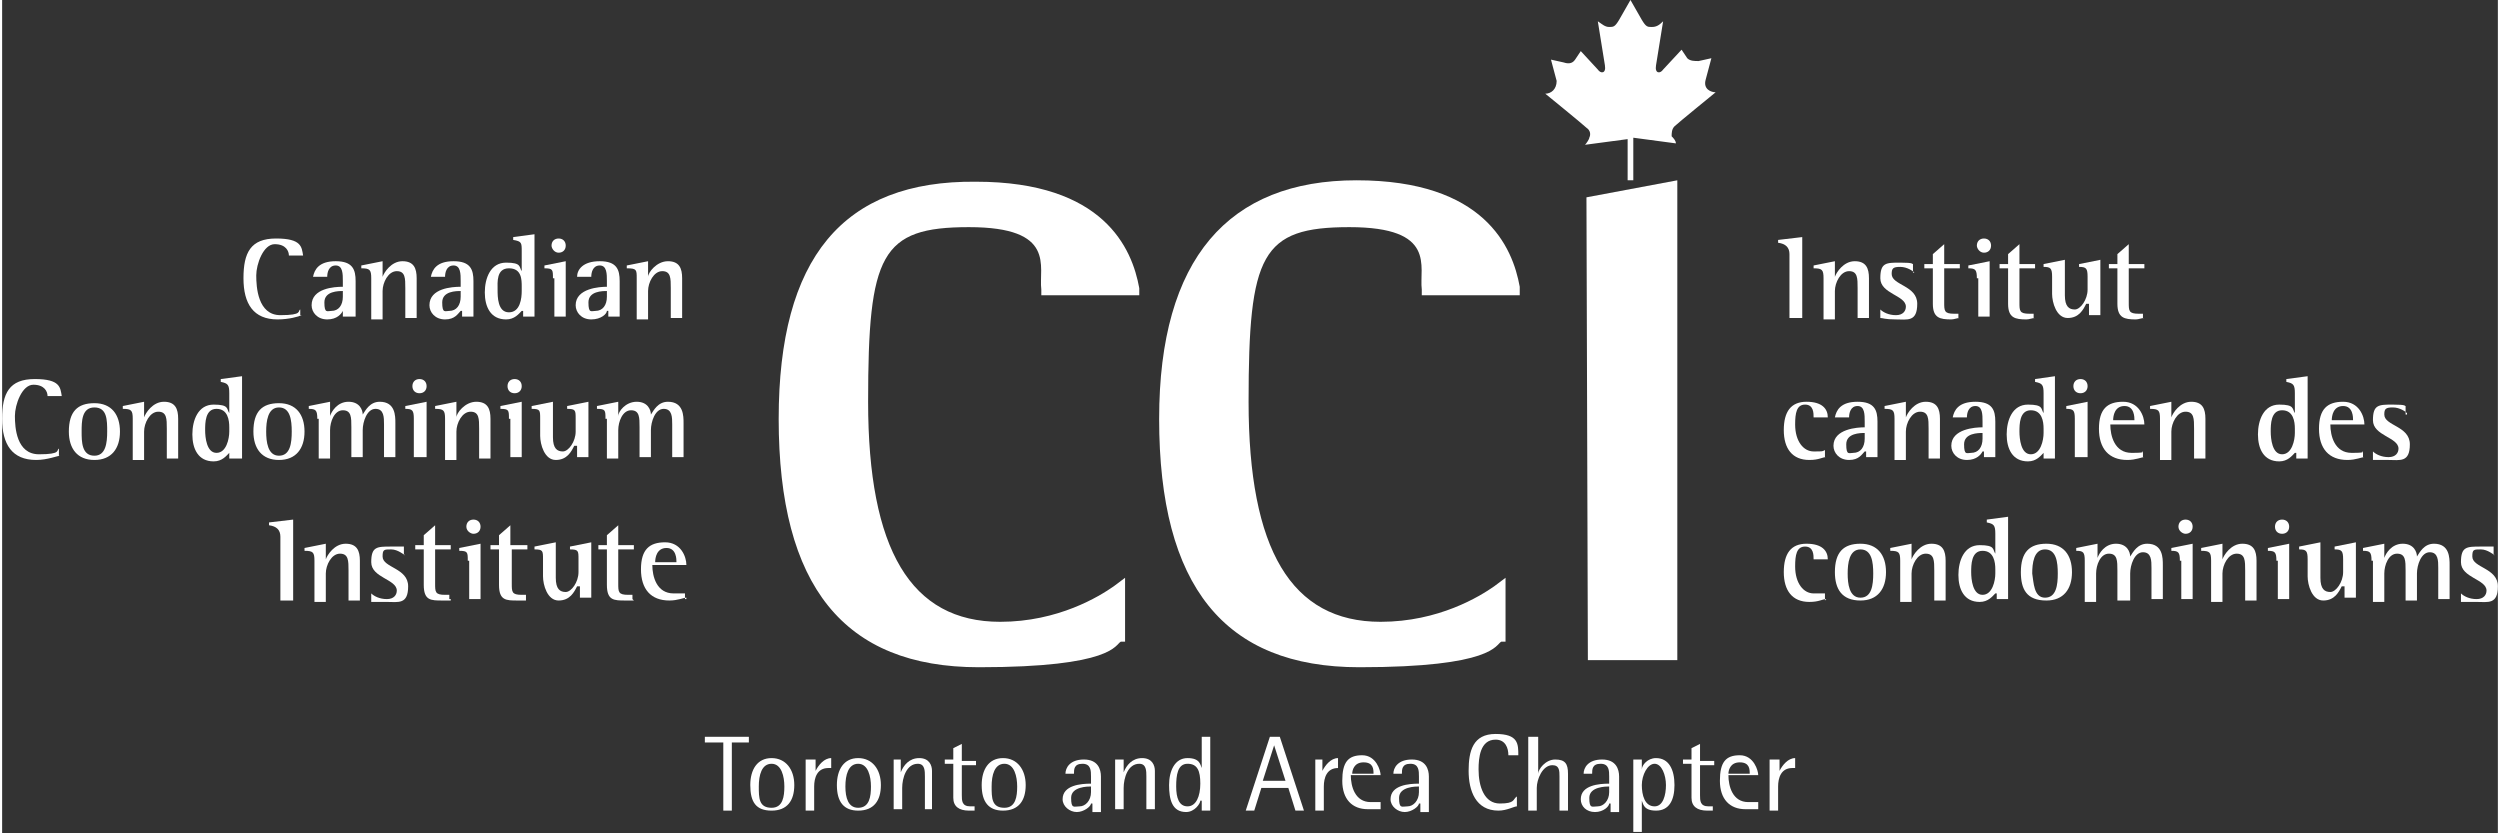 <?xml version="1.0" encoding="UTF-8"?>
<svg xmlns="http://www.w3.org/2000/svg" width="2.4in" height=".8in" version="1.1" viewBox="0 0 175.8 58.7">
  <rect x="0" y="0" width="175.8" height="58.7" fill="#333333" stroke="none"/>
  <defs>
    <style>
      .cls-1 {
        fill-rule: evenodd;
      }

      .cls-1, .cls-2 {
        fill: #fff;
      }
    </style>
  </defs>
  <!-- Generator: Adobe Illustrator 28.7.2, SVG Export Plug-In . SVG Version: 1.2.0 Build 154)  -->
  <g>
    <g id="Layer_1">
      <path class="cls-2" d="M21.1,22.2c-.2.1-.9.3-1.7.3-1.7,0-2.4-1.1-2.4-2.9s.5-2.8,2.3-2.8,1.8.6,1.9,1.2h-1c0-.3-.2-.8-1-.8s-1.3,1.4-1.3,2.2.1,2.8,1.7,2.8,1.2-.3,1.4-.4v.4h.1Z"/>
      <path class="cls-2" d="M24,21.9c-.1.2-.4.6-1.1.6s-1.1-.5-1.1-1c0-1.2,1.6-1.3,2.2-1.3v-.4c0-.5,0-1.1-.5-1.1s-.6.5-.6.8h-1c.1-.5.4-1.1,1.6-1.1s1.4.6,1.4,1.4v2.5h-.9v-.4ZM24,20.5c-.3,0-1.3,0-1.3.8s.2.6.5.6c.5,0,.8-.4.8-1v-.4Z"/>
      <path class="cls-2" d="M26,19.6c0-.6-.1-.7-.7-.7v-.2l1.5-.3v1.1c.1-.3.6-1.1,1.4-1.1s1,.5,1,1.2v2.8h-.8v-2.1c0-.7,0-1.2-.6-1.2s-1,.8-1,1.4v2h-.8v-2.9Z"/>
      <path class="cls-2" d="M32.3,21.9c-.2.2-.4.6-1.1.6s-1.1-.5-1.1-1c0-1.2,1.6-1.3,2.2-1.3v-.4c0-.5,0-1.1-.5-1.1s-.6.5-.6.8h-1c.1-.5.4-1.1,1.6-1.1s1.4.6,1.4,1.4v2.5h-.8v-.4h-.1ZM32.3,20.5c-.3,0-1.3,0-1.3.8s.2.6.5.6c.5,0,.8-.4.8-1v-.4Z"/>
      <path class="cls-2" d="M36.6,21.9c-.2.2-.5.6-1.1.6-1.1,0-1.5-.9-1.5-1.9s.4-2.1,1.5-2.1.9.3,1.1.6v-1.4c0-.6,0-.7-.6-.8v-.2l1.5-.2v5.8h-.8v-.4h-.1ZM36.6,20.2c0-.5,0-1.3-.9-1.3s-.8,1-.8,1.5,0,1.6.8,1.6.9-1,.9-1.5v-.3Z"/>
      <path class="cls-2" d="M38.8,19.6c0-.6,0-.7-.6-.7v-.2l1.5-.3v3.9h-.8v-2.7h-.1ZM38.7,17.3c0-.3.2-.5.5-.5s.5.2.5.5-.2.5-.5.5-.5-.3-.5-.5Z"/>
      <path class="cls-2" d="M42.6,21.9c0,.2-.4.6-1.1.6s-1.1-.5-1.1-1c0-1.2,1.7-1.3,2.2-1.3v-.4c0-.5,0-1.1-.5-1.1s-.6.5-.6.8h-1c0-.5.4-1.1,1.6-1.1s1.4.6,1.4,1.4v2.5h-.8v-.4h-.1ZM42.6,20.5c-.3,0-1.3,0-1.3.8s.2.6.5.6c.5,0,.8-.4.8-1v-.4Z"/>
      <path class="cls-2" d="M44.7,19.6c0-.6,0-.7-.7-.7v-.2l1.5-.3v1.1c0-.3.6-1.1,1.4-1.1s1,.5,1,1.2v2.8h-.8v-2.1c0-.7,0-1.2-.6-1.2s-1,.8-1,1.4v2h-.8v-2.9Z"/>
      <path class="cls-2" d="M4.1,32.1c-.2,0-.9.3-1.7.3C.7,32.4,0,31.3,0,29.5s.5-2.8,2.3-2.8,1.8.6,1.9,1.2h-1c0-.3-.2-.8-1-.8s-1.3,1.4-1.3,2.2.1,2.7,1.7,2.7,1.2-.3,1.4-.4v.5h0Z"/>
      <path class="cls-2" d="M4.7,30.4c0-1.4.6-2,1.8-2s1.8.8,1.8,2-.6,2-1.8,2-1.8-.8-1.8-2ZM6.5,32.1c.8,0,.9-.9.9-1.7s0-1.7-.9-1.7-.9,1-.9,1.7,0,1.7.9,1.7Z"/>
      <path class="cls-2" d="M9.2,29.5c0-.6-.1-.7-.7-.7v-.2l1.5-.3v1.1c.1-.3.6-1.1,1.4-1.1s1,.5,1,1.2v2.8h-.8v-2.1c0-.7,0-1.2-.6-1.2s-1,.8-1,1.4v2h-.8v-2.9Z"/>
      <path class="cls-2" d="M16,31.9c-.2.2-.5.6-1.1.6-1.1,0-1.5-.9-1.5-1.9s.4-2.1,1.5-2.1.9.3,1.1.6v-1.4c0-.6-.1-.7-.6-.8v-.2l1.5-.2v5.8h-.9v-.4ZM16,30.1c0-.5-.1-1.3-.9-1.3s-.8,1-.8,1.5.1,1.6.8,1.6.9-1,.9-1.5v-.3Z"/>
      <path class="cls-2" d="M17.7,30.4c0-1.4.6-2,1.8-2s1.8.8,1.8,2-.6,2-1.8,2-1.8-.8-1.8-2ZM19.5,32.1c.8,0,.9-.9.9-1.7s-.1-1.7-.9-1.7-.9,1-.9,1.7.1,1.7.9,1.7Z"/>
      <path class="cls-2" d="M22.2,29.5c0-.6-.1-.7-.6-.7v-.2l1.5-.3v1c.1-.3.5-1,1.3-1s1,.6,1,.9c.2-.3.5-.9,1.2-.9,1.1,0,1.1,1,1.1,1.5v2.4h-.8v-2.3c0-.5,0-1.1-.6-1.1s-.9.9-.9,1.5v1.9h-.8v-2.1c0-.7,0-1.2-.6-1.2s-.9.8-.9,1.4v2h-.8v-2.8h-.1Z"/>
      <path class="cls-2" d="M29,29.5c0-.6-.1-.7-.6-.7v-.2l1.5-.3v3.9h-.9v-2.7ZM28.9,27.2c0-.3.2-.5.5-.5s.5.2.5.5-.2.5-.5.5-.5-.2-.5-.5Z"/>
      <path class="cls-2" d="M31.2,29.5c0-.6-.1-.7-.7-.7v-.2l1.5-.3v1.1c0-.3.6-1.1,1.4-1.1s1,.5,1,1.2v2.8h-.8v-2.1c0-.7,0-1.2-.6-1.2s-1,.8-1,1.4v2h-.8v-2.9Z"/>
      <path class="cls-2" d="M35.7,29.5c0-.6,0-.7-.6-.7v-.2l1.5-.3v3.9h-.8v-2.7h-.1ZM35.6,27.2c0-.3.2-.5.5-.5s.5.2.5.5-.2.5-.5.5-.5-.2-.5-.5Z"/>
      <path class="cls-2" d="M40.3,31.4c-.2.4-.5,1-1.3,1s-1.1-1.1-1.1-1.7v-1.2c0-.6,0-.7-.6-.7v-.2l1.5-.3v2.5c0,.8.3,1,.7,1s.9-.7.9-1.4v-.9c0-.6,0-.7-.6-.7v-.2l1.5-.3v3.9h-.8v-.8h-.2Z"/>
      <path class="cls-2" d="M42.5,29.5c0-.6,0-.7-.6-.7v-.2l1.5-.3v1c0-.3.5-1,1.3-1s1,.6,1,.9c.2-.3.5-.9,1.2-.9,1.1,0,1.1,1,1.1,1.5v2.4h-.8v-2.3c0-.5,0-1.1-.6-1.1s-.9.9-.9,1.5v1.9h-.8v-2.1c0-.7,0-1.2-.6-1.2s-.9.8-.9,1.4v2h-.8v-2.8h-.1Z"/>
      <path class="cls-2" d="M19.6,37.8q0-.7-.8-.8v-.2l1.7-.2v5.7h-.9v-4.5Z"/>
      <path class="cls-2" d="M22,39.5c0-.6-.1-.7-.7-.7v-.2l1.5-.3v1.1c.1-.3.6-1.1,1.4-1.1s1,.5,1,1.2v2.8h-.8v-2.1c0-.7,0-1.2-.6-1.2s-1,.8-1,1.4v2h-.8v-2.9Z"/>
      <path class="cls-2" d="M28.4,39.1c-.1,0-.5-.4-1-.4s-.6,0-.6.5c0,.8,1.8.8,1.8,2.1s-.7,1.1-1.5,1.1-.9,0-1.1,0v-.6c.2.2.6.4,1.1.4s.7-.3.7-.6c0-.8-1.8-.9-1.8-2s.4-1.1,1.4-1.1.8,0,.9,0v.6h.1Z"/>
      <path class="cls-2" d="M31.6,42.3c-.2,0-.4,0-.6,0-.8,0-1.3,0-1.3-1.1v-2.5h-.6v-.3h.6v-.7l.8-.7v1.4h1.1v.3h-1.1v2.4c0,.6,0,.8.7.8h.3v.3h.1Z"/>
      <path class="cls-2" d="M32.8,39.5c0-.6,0-.7-.6-.7v-.2l1.5-.3v3.9h-.8v-2.7h-.1ZM32.7,37.1c0-.3.2-.5.5-.5s.5.2.5.5-.2.5-.5.5c-.2,0-.5-.2-.5-.5Z"/>
      <path class="cls-2" d="M36.9,42.3c-.2,0-.4,0-.6,0-.8,0-1.3,0-1.3-1.1v-2.5h-.6v-.3h.6v-.7l.8-.7v1.4h1.2v.3h-1.1v2.4c0,.6,0,.8.7.8h.3v.3Z"/>
      <path class="cls-2" d="M40.5,41.3c-.2.4-.5,1-1.3,1s-1.1-1.1-1.1-1.7v-1.2c0-.6,0-.7-.6-.7v-.2l1.5-.3v2.5c0,.8.3,1,.7,1s.9-.7.9-1.4v-.9c0-.6,0-.7-.6-.7v-.2l1.5-.3v3.9h-.8v-.8h-.2Z"/>
      <path class="cls-2" d="M44.5,42.3c-.2,0-.4,0-.6,0-.8,0-1.3,0-1.3-1.1v-2.5h-.6v-.3h.6v-.7l.8-.7v1.4h1.1v.3h-1.1v2.4c0,.6,0,.8.7.8h.3v.3h0Z"/>
      <path class="cls-2" d="M48.2,42.1c-.2,0-.6.2-1.2.2-1.3,0-2-.8-2-2.2s.6-1.9,1.7-1.9,1.5,1,1.5,1.6h-2.4c0,.8.3,2,1.5,2s.6,0,.8,0v.4h.1ZM47.5,39.6c0-.2,0-1-.7-1s-.8.7-.8,1h1.5Z"/>
      <path class="cls-2" d="M125.9,17.9q0-.7-.8-.8v-.2l1.7-.2v5.7h-.9v-4.5Z"/>
      <path class="cls-2" d="M128.3,19.6c0-.6-.1-.7-.7-.7v-.2l1.5-.3v1.1c.1-.3.6-1.1,1.4-1.1s1,.5,1,1.2v2.8h-.8v-2.1c0-.7,0-1.2-.6-1.2s-1,.8-1,1.4v2h-.8v-2.9Z"/>
      <path class="cls-2" d="M134.7,19.2c-.1-.1-.5-.4-1-.4s-.6.1-.6.5c0,.8,1.8.8,1.8,2.1s-.7,1.1-1.5,1.1-.9-.1-1.1-.1v-.6c.2.2.6.4,1.1.4s.7-.3.7-.6c0-.8-1.8-.9-1.8-2s.4-1.1,1.4-1.1.8.1.9.1v.6h.1Z"/>
      <path class="cls-2" d="M137.9,22.4c-.2,0-.4.1-.6.1-.8,0-1.3-.1-1.3-1.1v-2.5h-.6v-.3h.6v-.7l.8-.7v1.4h1.1v.3h-1.1v2.4c0,.6,0,.8.7.8h.3v.3h.1Z"/>
      <path class="cls-2" d="M139.1,19.6c0-.6-.1-.7-.6-.7v-.2l1.5-.3v3.9h-.8v-2.7h0ZM139.1,17.3c0-.3.2-.5.5-.5s.5.2.5.5-.2.5-.5.5-.5-.3-.5-.5Z"/>
      <path class="cls-2" d="M143.2,22.4c-.2,0-.4.1-.6.1-.8,0-1.3-.1-1.3-1.1v-2.5h-.6v-.3h.6v-.7l.8-.7v1.4h1.1v.3h-1.1v2.4c0,.6,0,.8.7.8h.3v.3h.1Z"/>
      <path class="cls-2" d="M146.8,21.4c-.2.4-.5,1-1.3,1s-1.1-1.1-1.1-1.7v-1.2c0-.6-.1-.7-.6-.7v-.2l1.5-.3v2.5c0,.8.3,1,.7,1s.9-.7.9-1.4v-.9c0-.6-.1-.7-.6-.7v-.2l1.5-.3v3.9h-.8v-.8h-.2Z"/>
      <path class="cls-2" d="M150.9,22.4c-.2,0-.4.1-.6.1-.8,0-1.3-.1-1.3-1.1v-2.5h-.6v-.3h.6v-.7l.8-.7v1.4h1.1v.3h-1.1v2.4c0,.6,0,.8.7.8h.3v.3h.1Z"/>
      <path class="cls-2" d="M128.5,32.2c-.3,0-.5.2-1.2.2-1.2,0-1.8-.8-1.8-2.1s.5-2,1.6-2,1.5.5,1.5,1.1h-1c0-.3,0-.9-.6-.9s-.7.6-.7,1.4c0,1.2.6,1.9,1.3,1.9s.6,0,.8-.1v.5h0Z"/>
      <path class="cls-2" d="M131.2,31.8c-.2.2-.4.6-1.1.6s-1.1-.5-1.1-1c0-1.2,1.7-1.3,2.2-1.3v-.4c0-.5,0-1.1-.5-1.1s-.6.5-.6.8h-1c.1-.5.4-1.1,1.6-1.1s1.4.6,1.4,1.4v2.5h-.8v-.4h0ZM131.2,30.5c-.3,0-1.3,0-1.3.8s.2.6.5.6c.5,0,.8-.4.8-1v-.4Z"/>
      <path class="cls-2" d="M133.3,29.5c0-.6-.1-.7-.7-.7v-.2l1.5-.3v1.1c.1-.3.6-1.1,1.4-1.1s1,.5,1,1.2v2.8h-.8v-2.1c0-.7,0-1.2-.6-1.2s-1,.8-1,1.4v2h-.8v-2.9Z"/>
      <path class="cls-2" d="M139.5,31.8c-.1.2-.4.6-1.1.6s-1.1-.5-1.1-1c0-1.2,1.7-1.3,2.2-1.3v-.4c0-.5,0-1.1-.5-1.1s-.6.5-.6.8h-1c.1-.5.4-1.1,1.6-1.1s1.4.6,1.4,1.4v2.5h-.8v-.4h0ZM139.5,30.5c-.3,0-1.3,0-1.3.8s.2.6.5.6c.5,0,.8-.4.8-1v-.4Z"/>
      <path class="cls-2" d="M143.8,31.9c-.2.2-.5.6-1.1.6-1.1,0-1.5-.9-1.5-1.9s.4-2.1,1.5-2.1.9.3,1.1.6v-1.4c0-.6-.1-.7-.6-.8v-.2l1.4-.2v5.8h-.8v-.4ZM143.8,30.2c0-.5-.1-1.3-.9-1.3s-.8,1-.8,1.5.1,1.6.8,1.6.9-1,.9-1.5v-.3Z"/>
      <path class="cls-2" d="M146,29.5c0-.6-.1-.7-.6-.7v-.2l1.5-.3v3.9h-.9v-2.7ZM145.9,27.2c0-.3.2-.5.5-.5s.5.2.5.5-.2.5-.5.5-.5-.2-.5-.5Z"/>
      <path class="cls-2" d="M150.9,32.2c-.2,0-.6.2-1.2.2-1.3,0-2-.8-2-2.2s.6-1.9,1.7-1.9,1.5,1,1.5,1.6h-2.4c0,.8.3,2,1.5,2s.6-.1.8-.1v.4h0ZM150.2,29.6c0-.2,0-1-.7-1s-.8.7-.8,1h1.5Z"/>
      <path class="cls-2" d="M152,29.5c0-.6-.1-.7-.7-.7v-.2l1.5-.3v1.1c.1-.3.6-1.1,1.4-1.1s1,.5,1,1.2v2.8h-.8v-2.1c0-.7,0-1.2-.6-1.2s-1,.8-1,1.4v2h-.8v-2.9Z"/>
      <path class="cls-2" d="M161.5,31.9c-.2.2-.5.6-1.1.6-1.1,0-1.5-.9-1.5-1.9s.4-2.1,1.5-2.1.9.3,1.1.6v-1.4c0-.6-.1-.7-.6-.8v-.2l1.5-.2v5.8h-.8v-.4h0ZM161.5,30.2c0-.5-.1-1.3-.9-1.3s-.8,1-.8,1.5.1,1.6.8,1.6.9-1,.9-1.5v-.3Z"/>
      <path class="cls-2" d="M166.4,32.2c-.2,0-.6.2-1.2.2-1.3,0-2-.8-2-2.2s.6-1.9,1.7-1.9,1.5,1,1.5,1.6h-2.4c0,.8.3,2,1.5,2s.6-.1.8-.1v.4h0ZM165.6,29.6c0-.2,0-1-.7-1s-.8.7-.8,1h1.5Z"/>
      <path class="cls-2" d="M169.4,29.1c-.1-.1-.5-.4-1-.4s-.6.1-.6.5c0,.8,1.8.8,1.8,2.1s-.7,1.1-1.5,1.1-.9,0-1.1,0v-.6c.2.2.6.4,1.1.4s.7-.3.7-.6c0-.8-1.8-.9-1.8-2s.4-1.1,1.4-1.1.8.1.9.1v.6h.1Z"/>
      <path class="cls-2" d="M128.5,42.2c-.3,0-.5.2-1.2.2-1.2,0-1.8-.8-1.8-2.1s.5-2,1.6-2,1.5.5,1.5,1.1h-1c0-.3,0-.9-.6-.9s-.7.6-.7,1.4c0,1.2.6,1.9,1.3,1.9s.6,0,.8,0v.5h0Z"/>
      <path class="cls-2" d="M129.1,40.3c0-1.4.6-2,1.8-2s1.8.8,1.8,2-.6,2-1.8,2c-1.3,0-1.8-.8-1.8-2ZM130.9,42.1c.8,0,.9-.9.9-1.7s-.1-1.7-.9-1.7-.9,1-.9,1.7.1,1.7.9,1.7Z"/>
      <path class="cls-2" d="M133.7,39.5c0-.6-.1-.7-.7-.7v-.2l1.5-.3v1.1c.1-.3.6-1.1,1.4-1.1s1,.5,1,1.2v2.8h-.8v-2.1c0-.7,0-1.2-.6-1.2s-1,.8-1,1.4v2h-.8v-2.9Z"/>
      <path class="cls-2" d="M140.4,41.8c-.2.2-.5.6-1.1.6-1.1,0-1.5-.9-1.5-1.9s.4-2.1,1.5-2.1.9.3,1.1.6v-1.4c0-.6-.1-.7-.6-.8v-.2l1.5-.2v5.8h-.8v-.4h0ZM140.4,40.1c0-.5-.1-1.3-.9-1.3s-.8,1-.8,1.5.1,1.6.8,1.6.9-1,.9-1.5v-.3Z"/>
      <path class="cls-2" d="M142.2,40.3c0-1.4.6-2,1.8-2s1.8.8,1.8,2-.6,2-1.8,2c-1.4,0-1.8-.8-1.8-2ZM143.9,42.1c.8,0,.9-.9.9-1.7s-.1-1.7-.9-1.7-.9,1-.9,1.7c.1.6.1,1.7.9,1.7Z"/>
      <path class="cls-2" d="M146.7,39.5c0-.6-.1-.7-.6-.7v-.2l1.5-.3v1c.1-.3.5-1,1.3-1s1,.6,1,.9c.2-.3.5-.9,1.2-.9,1.1,0,1.1,1,1.1,1.5v2.4h-.8v-2.2c0-.5,0-1.1-.6-1.1s-.9.9-.9,1.5v1.9h-.9v-2.1c0-.7,0-1.2-.6-1.2s-.9.8-.9,1.4v2h-.8v-2.9Z"/>
      <path class="cls-2" d="M153.4,39.5c0-.6-.1-.7-.6-.7v-.2l1.5-.3v3.9h-.8v-2.7h0ZM153.3,37.1c0-.3.2-.5.5-.5s.5.2.5.5-.2.5-.5.5c-.2,0-.5-.2-.5-.5Z"/>
      <path class="cls-2" d="M155.6,39.5c0-.6-.1-.7-.7-.7v-.2l1.5-.3v1.1c.1-.3.6-1.1,1.4-1.1s1,.5,1,1.2v2.8h-.8v-2.1c0-.7,0-1.2-.6-1.2s-1,.8-1,1.4v2h-.8v-2.9Z"/>
      <path class="cls-2" d="M160.2,39.5c0-.6-.1-.7-.6-.7v-.2l1.5-.3v3.9h-.8v-2.7h0ZM160.1,37.1c0-.3.2-.5.5-.5s.5.2.5.5-.2.5-.5.5c-.3,0-.5-.2-.5-.5Z"/>
      <path class="cls-2" d="M164.8,41.3c-.2.4-.5,1-1.3,1s-1.1-1.1-1.1-1.7v-1.2c0-.6-.1-.7-.6-.7v-.2l1.5-.3v2.5c0,.8.3,1,.7,1s.9-.7.9-1.4v-.9c0-.6-.1-.7-.6-.7v-.2l1.5-.3v3.9h-.8v-.8h-.2Z"/>
      <path class="cls-2" d="M166.9,39.5c0-.6-.1-.7-.6-.7v-.2l1.5-.3v1c.1-.3.5-1,1.3-1s1,.6,1,.9c.2-.3.5-.9,1.2-.9,1.1,0,1.1,1,1.1,1.5v2.4h-.8v-2.2c0-.5,0-1.1-.6-1.1s-.9.9-.9,1.5v1.9h-.8v-2.1c0-.7,0-1.2-.6-1.2s-.9.8-.9,1.4v2h-.8v-2.9h0Z"/>
      <path class="cls-2" d="M175.6,39.1c-.1,0-.5-.4-1-.4s-.6,0-.6.5c0,.8,1.8.8,1.8,2.1s-.7,1.1-1.5,1.1-.9,0-1.1,0v-.6c.2.2.6.4,1.1.4s.7-.3.7-.6c0-.8-1.8-.9-1.8-2s.4-1.1,1.4-1.1.8,0,.9,0v.6h.1Z"/>
      <g>
        <path class="cls-2" d="M54.7,29.5c0,11.8,4.6,17.5,14.1,17.5s9.6-1.6,10-1.8h.3v-4.5l-.8.6c-1,.7-3.9,2.5-8,2.5-6.3,0-9.3-5.1-9.3-15.5s.9-12.3,7.1-12.3,4.9,2.8,5.1,4.4v.4h6.9v-.5c-.5-2.8-2.5-7.5-11.5-7.5-9.4-.1-13.9,5.4-13.9,16.7Z"/>
        <path class="cls-2" d="M81.5,29.5c0,11.8,4.6,17.5,14.1,17.5s9.6-1.6,10-1.8h.3v-4.5l-.8.6c-1,.7-3.9,2.5-8,2.5-6.3,0-9.3-5.1-9.3-15.5s.9-12.3,7.1-12.3,4.9,2.8,5.1,4.4v.4h6.9v-.6c-.5-2.8-2.5-7.5-11.5-7.5s-13.9,5.5-13.9,16.8Z"/>
        <path class="cls-2" d="M111.7,46.5h6.3V12.7l-6.4,1.2"/>
        <path class="cls-1" d="M114.9,12.6v-2.9l3,.4c0-.2-.2-.4-.3-.5,0-.2,0-.5.2-.7s2.9-2.4,2.9-2.4c-.3,0-.9-.2-.7-.9l.4-1.5-.9.2c-.3,0-.6,0-.8-.2l-.4-.6-1.3,1.4c-.2.3-.6.3-.5-.3s.5-3.1.5-3.1c-.3.3-.5.4-.8.4s-.4,0-.7-.5L114.7,0l-.8,1.4c-.3.5-.4.5-.7.5s-.5-.2-.8-.4c0,0,.4,2.5.5,3.1s-.3.6-.5.3l-1.2-1.3-.4.6c-.2.3-.5.3-.8.2l-.9-.2.4,1.5c0,.6-.4.9-.8.9,0,0,2.7,2.2,2.9,2.4.3.2.3.5.2.7,0,.1-.2.4-.3.5l3-.4v2.9h.4Z"/>
      </g>
      <path class="cls-2" d="M50.7,52.3h-1.2v-.4h3.1v.4h-1.2v4.8h-.6v-4.8h0Z"/>
      <path class="cls-2" d="M52.7,55.3c0-1.1.5-1.9,1.5-1.9s1.6.8,1.6,1.9-.5,1.8-1.6,1.8c-1.1,0-1.5-.6-1.5-1.8ZM54.2,56.9c.8,0,.9-.8.9-1.5s-.2-1.6-.9-1.6-.9.8-.9,1.6,0,1.5.9,1.5Z"/>
      <path class="cls-2" d="M56.7,53.5h.6v.8c.2-.4.6-.9,1.1-.9v.7h-.2c-.8,0-1,.7-1,1.3v1.7h-.6v-3.6h.1Z"/>
      <path class="cls-2" d="M58.8,55.3c0-1.1.5-1.9,1.5-1.9s1.6.8,1.6,1.9-.5,1.8-1.6,1.8c-1,0-1.5-.6-1.5-1.8ZM60.3,56.9c.8,0,.9-.8.9-1.5s-.2-1.6-.9-1.6-.9.8-.9,1.6.2,1.5.9,1.5Z"/>
      <path class="cls-2" d="M62.8,53.5h.5v.9c.2-.5.6-1,1.3-1s.9.5.9.9v2.7h-.5v-2.3c0-.4,0-.9-.5-.9-.8,0-1.1,1-1.1,1.7v1.5h-.6v-3.5Z"/>
      <path class="cls-2" d="M68.5,57.1h-.4c-.7,0-1.1-.3-1.1-.9v-2.4h-.6v-.3h.6v-.8l.6-.3v1.2h1v.3h-1v2.1c0,.4,0,.8.6.8h.3v.3Z"/>
      <path class="cls-2" d="M69,55.3c0-1.1.5-1.9,1.5-1.9s1.6.8,1.6,1.9-.5,1.8-1.6,1.8c-1,0-1.5-.6-1.5-1.8ZM70.6,56.9c.8,0,.9-.8.9-1.5s-.2-1.6-.9-1.6-.9.8-.9,1.6,0,1.5.9,1.5Z"/>
      <path class="cls-2" d="M76.7,56.6c0,.2-.5.6-1,.6s-1-.4-1-.9c0-1,1.3-1.1,2-1.1v-.5c0-.4,0-.9-.6-.9s-.6.4-.6.7h-.6c0-.4.3-1,1.3-1s1.2.7,1.2,1.2v2.5h-.6v-.6h-.1ZM76.7,55.4c-.2,0-1.4,0-1.4.8s.2.6.6.6.8-.4.8-1v-.4Z"/>
      <path class="cls-2" d="M78.5,53.5h.5v.9c.2-.5.6-1,1.3-1s.9.5.9.9v2.7h-.6v-2.3c0-.4,0-.9-.5-.9-.8,0-1.1,1-1.1,1.7v1.5h-.6v-3.5h0Z"/>
      <path class="cls-2" d="M84.4,56.4c0,.2-.4.8-1,.8-1,0-1.2-.9-1.2-1.9s.4-1.9,1.3-1.9.9.5,1,.7v-2.2h.6v5.2h-.6v-.7h-.1ZM83.5,56.8c.6,0,.9-.7.9-1.6s-.2-1.4-.9-1.4-.8.8-.8,1.6.2,1.4.8,1.4Z"/>
      <path class="cls-2" d="M89.3,51.9h.7l1.7,5.2h-.6l-.5-1.6h-1.9l-.5,1.6h-.6l1.7-5.2ZM88.8,55h1.6l-.8-2.5-.8,2.5Z"/>
      <path class="cls-2" d="M92.4,53.5h.6v.8c.2-.4.6-.9,1.1-.9v.7h0c-.8,0-1,.7-1,1.3v1.7h-.6v-3.6Z"/>
      <path class="cls-2" d="M97.1,57c-.3,0-.5,0-.9,0-1.1,0-1.8-.7-1.8-2s.4-1.8,1.4-1.8,1.3,1.1,1.3,1.4h-2.1c0,.8.3,1.9,1.4,1.9s.4,0,.7,0v.5ZM96.6,54.5c0-.3,0-.8-.7-.8s-.8.6-.8.8h1.5Z"/>
      <path class="cls-2" d="M99.8,56.6c0,.2-.5.6-1,.6s-1-.4-1-.9c0-1,1.3-1.1,2-1.1v-.5c0-.4,0-.9-.6-.9s-.6.4-.6.7h-.6c0-.4.3-1,1.3-1s1.2.7,1.2,1.2v2.5h-.6v-.6h-.1ZM99.8,55.4c-.2,0-1.4,0-1.4.8s.2.6.6.6.8-.4.8-1v-.4Z"/>
      <path class="cls-2" d="M106.7,56.8c-.2,0-.7.3-1.3.3-1.6,0-2.1-1.4-2.1-2.8s.3-2.6,1.9-2.6,1.6.7,1.6,1.5h-.7c0-.5-.2-1.1-.9-1.1-1.1,0-1.2,1.3-1.2,2.1,0,1.2.4,2.4,1.5,2.4s.9-.3,1.2-.5v.7Z"/>
      <path class="cls-2" d="M107.6,51.9h.6v2.6c0-.3.5-1,1.2-1s.9.3.9,1v2.6h-.6v-2.4c0-.4,0-.8-.5-.8-.7,0-1.1,1-1.1,1.6v1.6h-.6v-5.2h0Z"/>
      <path class="cls-2" d="M113.2,56.6c0,.2-.4.6-1,.6s-1-.4-1-.9c0-1,1.3-1.1,2-1.1v-.5c0-.4,0-.9-.6-.9s-.6.4-.6.7h-.6c0-.4.3-1,1.3-1s1.2.7,1.2,1.2v2.5h-.6v-.6h-.1ZM113.2,55.4c-.2,0-1.4,0-1.4.8s.2.6.6.6.8-.4.8-1v-.4Z"/>
      <path class="cls-2" d="M114.9,53.5h.6v.7c0-.3.4-.8,1-.8.9,0,1.3.8,1.3,1.9s-.4,1.8-1.3,1.8-.9-.5-1-.7v2.2h-.6v-5.1ZM116.4,56.8c.6,0,.8-.8.8-1.5s-.3-1.5-.8-1.5-.9.8-.9,1.5.2,1.5.9,1.5Z"/>
      <path class="cls-2" d="M120.5,57.1h-.4c-.7,0-1.1-.3-1.1-.9v-2.4h-.6v-.3h.6v-.8l.6-.3v1.2h1v.3h-1v2.1c0,.4,0,.8.6.8h.3v.3Z"/>
      <path class="cls-2" d="M123.7,57c-.3,0-.5,0-.9,0-1.1,0-1.8-.7-1.8-2s.4-1.8,1.4-1.8,1.3,1.1,1.3,1.4h-2.1c0,.8.3,1.9,1.4,1.9s.4,0,.7,0v.5ZM123.1,54.5c0-.3,0-.8-.7-.8s-.8.6-.8.8h1.5Z"/>
      <path class="cls-2" d="M124.6,53.5h.6v.8c.2-.4.6-.9,1.1-.9v.7h-.2c-.8,0-1,.7-1,1.3v1.7h-.6v-3.6h0Z"/>
    </g>
  </g>
</svg>